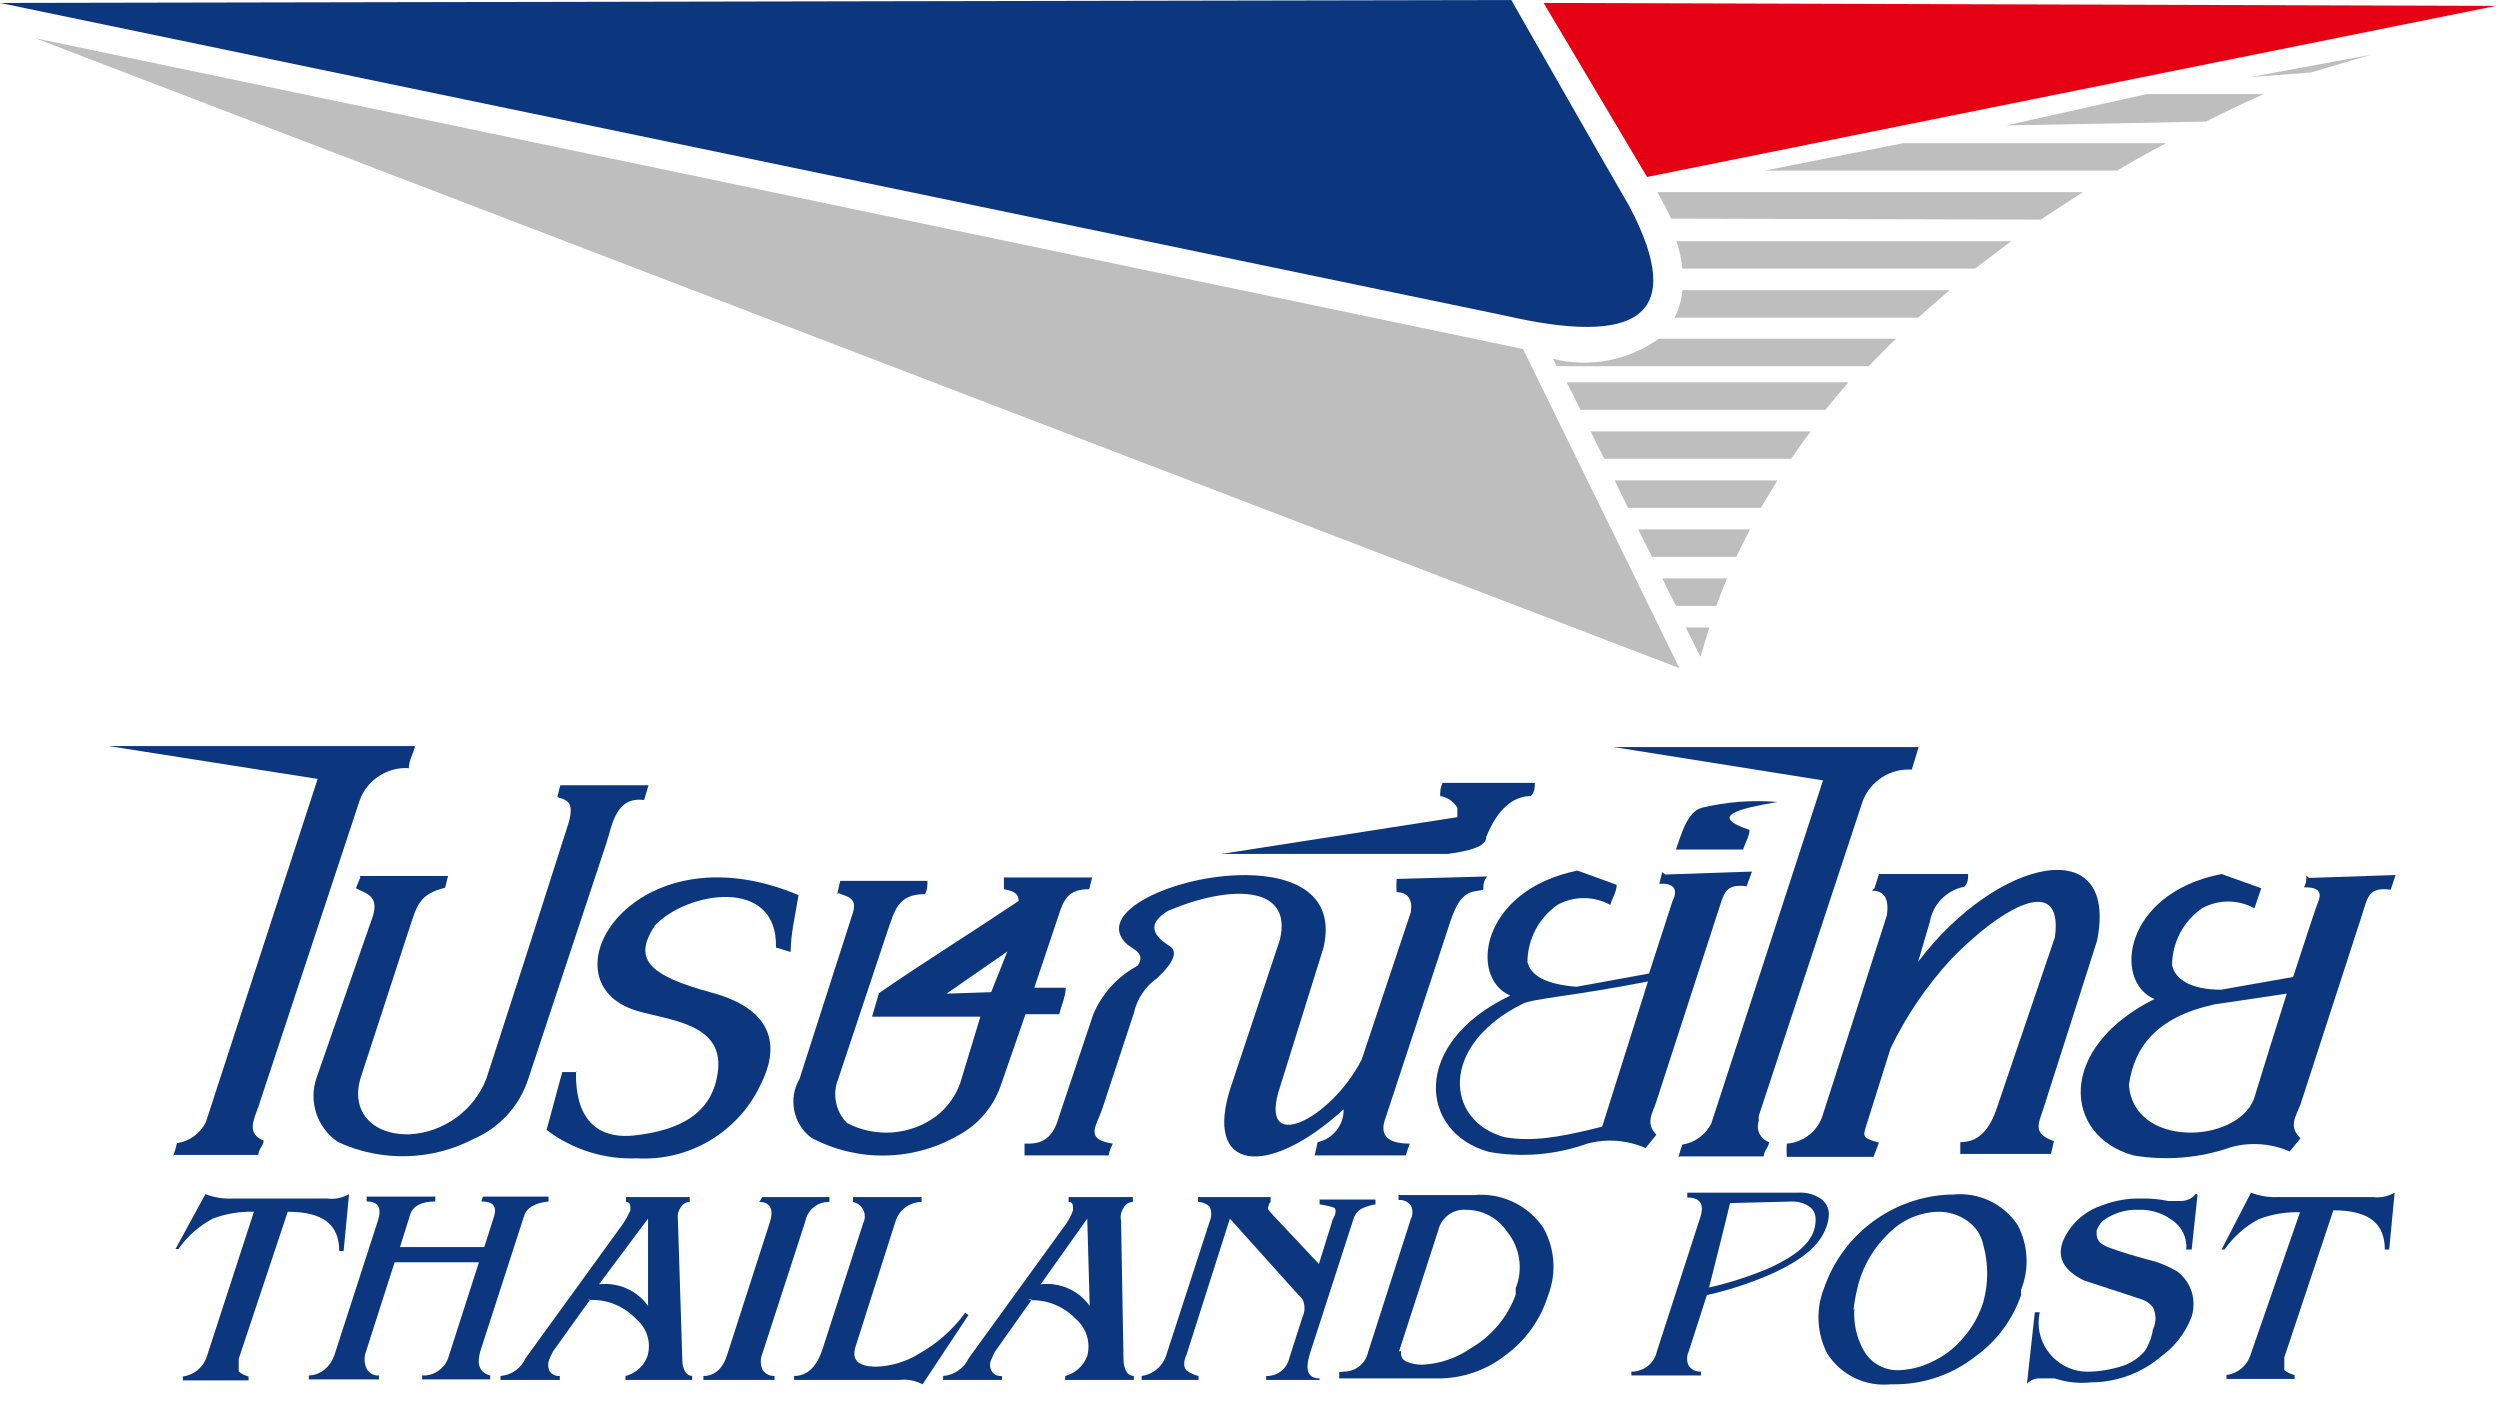 <?xml version="1.0" encoding="UTF-8" standalone="no"?> <!DOCTYPE svg PUBLIC "-//W3C//DTD SVG 1.1//EN" "http://www.w3.org/Graphics/SVG/1.1/DTD/svg11.dtd"> <svg width="100%" height="100%" viewBox="0 0 51 29" version="1.1" xmlns="http://www.w3.org/2000/svg" xmlns:xlink="http://www.w3.org/1999/xlink" xml:space="preserve" xmlns:serif="http://www.serif.com/" style="fill-rule:evenodd;clip-rule:evenodd;stroke-linejoin:round;stroke-miterlimit:2;">     <g>         <path d="M19.756,26.827L19.69,26.78C19.438,27.126 19.114,27.412 18.74,27.62C18.481,27.78 18.184,27.869 17.88,27.88C17.5,27.88 17.36,27.74 17.46,27.45L18.27,24.91C18.343,24.68 18.558,24.522 18.8,24.52L18.8,24.42L17.4,24.42L17.4,24.52C17.54,24.547 17.642,24.671 17.642,24.814C17.642,24.862 17.631,24.908 17.61,24.95L16.79,27.49C16.67,27.88 16.47,28.07 16.2,28.07L16.2,28.15L18.35,28.15C18.512,28.132 18.676,28.163 18.82,28.24L19.756,26.827Z" style="fill:rgb(12,55,127);"/>         <path d="M44.83,24.37L44.71,25.49L44.6,25.49C44.621,25.252 44.509,25.021 44.31,24.89C44.111,24.743 43.867,24.669 43.62,24.68C43.357,24.67 43.1,24.752 42.89,24.91C42.837,24.968 42.796,25.036 42.77,25.11C42.77,25.25 42.77,25.36 43.05,25.46C43.33,25.56 43.54,25.62 43.79,25.69C44.012,25.739 44.225,25.824 44.42,25.94C44.555,26.045 44.656,26.188 44.71,26.35C44.76,26.516 44.76,26.694 44.71,26.86C44.586,27.184 44.371,27.466 44.09,27.67C43.691,28.01 43.184,28.198 42.66,28.2C42.41,28.227 42.158,28.2 41.92,28.12L41.63,28.12C41.525,28.111 41.421,28.152 41.35,28.23L41.51,26.77L41.61,26.77C41.595,26.84 41.587,26.912 41.587,26.983C41.587,27.532 42.038,27.983 42.587,27.983C42.615,27.983 42.642,27.982 42.67,27.98C42.909,27.969 43.145,27.922 43.37,27.84C43.51,27.78 43.636,27.692 43.74,27.58C43.834,27.442 43.896,27.285 43.92,27.12C43.99,26.978 43.99,26.812 43.92,26.67C43.857,26.588 43.769,26.529 43.67,26.5L42.51,26.12C42.11,25.92 41.97,25.67 42.07,25.36C42.1,25.275 42.14,25.195 42.19,25.12C42.352,24.869 42.596,24.682 42.88,24.59C43.138,24.49 43.413,24.442 43.69,24.45C43.871,24.446 44.052,24.463 44.23,24.5L44.49,24.5C44.611,24.501 44.726,24.445 44.8,24.35L44.83,24.37Z" style="fill:rgb(12,55,127);"/>         <path d="M5.18,24.72C4.894,24.711 4.608,24.759 4.34,24.86C4.061,25.008 3.821,25.221 3.64,25.48L3.58,25.48L4.19,24.36C4.368,24.429 4.559,24.46 4.75,24.45L6.68,24.45C6.833,24.47 6.987,24.438 7.12,24.36L7.01,25.52L6.92,25.52C6.92,24.99 6.6,24.72 5.87,24.72L4.87,27.72L4.87,27.98C4.929,28.027 4.997,28.061 5.07,28.08L5.07,28.16L3.73,28.16L3.73,28.08C3.959,28.051 4.151,27.891 4.22,27.67L5.18,24.72Z" style="fill:rgb(12,55,127);"/>         <path d="M26.906,25.785L25.98,24.8L25.88,24.69C25.864,24.662 25.864,24.628 25.88,24.6C25.883,24.569 25.898,24.541 25.92,24.52L25.92,24.42L24.44,24.42L24.44,24.52C24.53,24.521 24.616,24.557 24.68,24.62C24.719,24.713 24.719,24.817 24.68,24.91L23.8,27.62C23.735,27.858 23.534,28.035 23.29,28.07L23.29,28.15L24.45,28.15L24.45,28.07C24.363,28.05 24.282,28.012 24.21,27.96C24.14,27.89 24.14,27.78 24.21,27.62L25.09,24.86L26.41,26.33L26.57,26.5C26.626,26.617 26.626,26.753 26.57,26.87L26.3,27.71C26.252,27.927 26.052,28.08 25.83,28.07L25.83,28.15L26.92,28.15L26.92,28.12C26.68,28.12 26.62,27.95 26.72,27.62L27.61,24.87C27.637,24.775 27.702,24.696 27.79,24.65C27.875,24.61 27.966,24.583 28.06,24.57L28.06,24.47L26.92,24.47L26.92,24.57C27.012,24.58 27.102,24.601 27.19,24.63C27.26,24.63 27.27,24.75 27.19,24.87L26.906,25.785Z" style="fill:rgb(12,55,127);"/>         <path d="M15.55,24.42L16.92,24.42L16.92,24.52C16.684,24.511 16.474,24.678 16.43,24.91L15.55,27.62C15.51,27.72 15.51,27.83 15.55,27.93C15.6,28.021 15.697,28.075 15.8,28.07L15.8,28.15L14.35,28.15L14.35,28.07C14.58,28.07 14.75,27.92 14.84,27.62L15.7,24.95C15.8,24.66 15.7,24.52 15.49,24.52L15.55,24.42Z" style="fill:rgb(12,55,127);"/>         <path d="M9.82,24.51C10.06,24.51 10.14,24.61 10.08,24.81L9.88,25.44L8.16,25.44L8.37,24.77C8.43,24.6 8.6,24.51 8.88,24.51L8.88,24.41L7.48,24.41L7.48,24.51C7.72,24.51 7.79,24.64 7.71,24.9L6.82,27.65C6.781,27.763 6.712,27.863 6.62,27.94C6.53,28.014 6.417,28.056 6.3,28.06L6.3,28.14L7.73,28.14L7.73,28.06C7.618,28.068 7.513,28.004 7.47,27.9C7.426,27.791 7.426,27.669 7.47,27.56L8.05,25.75L9.77,25.75L9.16,27.65C9.098,27.9 8.867,28.072 8.61,28.06L8.61,28.14L10,28.14L10,28.06C9.78,28 9.72,27.83 9.8,27.56L10.69,24.81C10.74,24.64 10.91,24.54 11.19,24.51L11.19,24.41L9.85,24.41L9.82,24.51Z" style="fill:rgb(12,55,127);"/>         <path d="M46.92,24.73C46.634,24.721 46.348,24.769 46.08,24.87C45.801,25.018 45.561,25.231 45.38,25.49L45.32,25.49L45.92,24.33C46.098,24.399 46.289,24.43 46.48,24.42L48.41,24.42C48.563,24.44 48.717,24.408 48.85,24.33L48.74,25.49L48.65,25.49C48.65,24.96 48.33,24.69 47.6,24.69L46.6,27.69L46.6,27.95C46.661,27.999 46.733,28.033 46.81,28.05L46.81,28.13L45.42,28.13L45.42,28.05C45.649,28.021 45.841,27.861 45.91,27.64L46.92,24.73Z" style="fill:rgb(12,55,127);"/>         <path d="M34.82,26.42C35.294,26.314 35.757,26.159 36.2,25.96C36.81,25.67 37.166,25.373 37.28,24.96C37.339,24.747 37.31,24.603 37.18,24.48C37.04,24.372 36.866,24.319 36.69,24.33L34.42,24.33L34.42,24.43C34.68,24.43 34.77,24.56 34.69,24.82L33.8,27.57C33.748,27.813 33.528,27.986 33.28,27.98L33.28,28.06L34.7,28.06L34.7,27.98C34.601,27.987 34.506,27.941 34.45,27.86C34.405,27.769 34.405,27.661 34.45,27.57L34.82,26.42ZM34.865,26.265C35.259,26.178 35.758,26.017 36.126,25.853C36.633,25.615 36.957,25.359 37.023,25.03C37.054,24.878 37.048,24.737 36.94,24.635C36.824,24.547 36.679,24.503 36.533,24.512L35.293,24.543C35.249,24.743 34.865,26.265 34.865,26.265Z" style="fill:rgb(12,55,127);"/>         <path d="M39.83,24.37C40.354,24.312 40.868,24.551 41.16,24.99C41.376,25.398 41.402,25.881 41.23,26.31L41.23,26.42C41.057,26.923 40.732,27.36 40.3,27.67C39.83,28.04 39.248,28.241 38.65,28.24L38.57,28.24C38.058,28.292 37.559,28.052 37.28,27.62C37.063,27.205 37.037,26.715 37.21,26.28C37.585,25.185 38.594,24.426 39.75,24.37L39.83,24.37ZM37.83,26.69C37.806,26.989 37.873,27.289 38.02,27.55C38.171,27.817 38.464,27.974 38.77,27.95C38.978,27.939 39.182,27.888 39.37,27.8C39.638,27.684 39.875,27.506 40.06,27.28C40.242,27.07 40.378,26.825 40.46,26.56C40.565,26.18 40.565,25.78 40.46,25.4C40.42,25.202 40.305,25.026 40.14,24.91C39.963,24.782 39.749,24.715 39.53,24.72C39.153,24.733 38.794,24.89 38.53,25.16C38.242,25.434 38.032,25.779 37.92,26.16C37.869,26.347 37.832,26.537 37.81,26.73L37.83,26.69Z" style="fill:rgb(12,55,127);"/>         <path d="M27.43,27.98C27.663,27.975 27.863,27.808 27.91,27.58L28.78,24.87C28.825,24.782 28.825,24.678 28.78,24.59C28.721,24.513 28.627,24.471 28.53,24.48L28.53,24.38L30.06,24.38C30.617,24.325 31.163,24.578 31.48,25.04C31.721,25.464 31.758,25.976 31.58,26.43C31.43,26.915 31.128,27.339 30.72,27.64C30.322,27.955 29.828,28.125 29.32,28.12L27.32,28.12L27.32,27.99L27.43,27.98ZM28.58,27.56C28.58,27.65 28.58,27.73 28.7,27.78C28.798,27.82 28.904,27.841 29.01,27.84C29.369,27.824 29.716,27.706 30.01,27.5C30.432,27.255 30.754,26.869 30.92,26.41L30.92,26.28C31.077,25.89 31.007,25.444 30.74,25.12C30.554,24.845 30.242,24.679 29.91,24.68C29.643,24.659 29.399,24.839 29.34,25.1L28.54,27.57L28.58,27.56Z" style="fill:rgb(12,55,127);"/>         <path d="M12.034,26.519L11.28,27.57L11.21,27.72C11.175,27.8 11.175,27.89 11.21,27.97C11.257,28.039 11.337,28.077 11.42,28.07L11.42,28.15L10.21,28.15L10.21,28.07C10.433,28.053 10.629,27.914 10.72,27.71L12.72,24.95C12.773,24.867 12.819,24.78 12.86,24.69C12.86,24.58 12.86,24.52 12.77,24.52L12.77,24.42L14.07,24.42L14.07,24.52C13.96,24.52 13.88,24.6 13.83,24.75C13.825,24.803 13.825,24.857 13.83,24.91L13.92,27.76C13.918,27.845 13.943,27.929 13.99,28C14.02,28.042 14.068,28.068 14.12,28.07L14.12,28.15L12.76,28.15L12.76,28.07C12.969,28.018 13.139,27.864 13.21,27.66C13.288,27.387 13.198,27.092 12.98,26.91C12.734,26.649 12.39,26.504 12.034,26.519L12.04,26.51L11.98,26.51L12.034,26.519ZM12.22,26.2C12.608,26.153 12.993,26.322 13.22,26.64L13.22,24.86L12.22,26.2Z" style="fill:rgb(12,55,127);"/>         <path d="M21.039,26.525L20.3,27.57C20.273,27.618 20.249,27.668 20.23,27.72C20.185,27.797 20.185,27.893 20.23,27.97C20.273,28.042 20.356,28.082 20.44,28.07L20.44,28.15L19.24,28.15L19.24,28.07C19.465,28.052 19.664,27.914 19.76,27.71L21.76,24.95C21.813,24.869 21.857,24.781 21.89,24.69C21.89,24.58 21.89,24.52 21.8,24.52L21.8,24.42L23.11,24.42L23.11,24.52C23,24.52 22.92,24.6 22.87,24.75C22.859,24.803 22.859,24.857 22.87,24.91L22.92,27.76C22.923,27.845 22.947,27.927 22.99,28C23.024,28.042 23.075,28.068 23.13,28.07L23.13,28.15L21.73,28.15L21.73,28.07C21.938,28.015 22.106,27.862 22.18,27.66C22.253,27.387 22.163,27.095 21.95,26.91C21.711,26.66 21.383,26.517 21.039,26.525L21.05,26.51L20.95,26.51L21.039,26.525ZM21.23,26.2C21.618,26.153 22.003,26.322 22.23,26.64L22.18,24.86L21.23,26.2Z" style="fill:rgb(12,55,127);"/>     </g>     <g>         <path d="M11.75,21.87L11.77,21.87L11.75,21.86L11.75,21.87L11.47,21.87C11.36,22.26 11.26,22.66 11.15,23.05C11.677,23.451 12.328,23.656 12.99,23.63C14.061,23.693 15.067,23.093 15.52,22.12C15.88,21.41 15.85,20.61 14.52,20.25C13.19,19.89 12.92,19.55 13.36,18.88C14.02,18.18 15.87,17.88 15.83,19.33L16.13,19.42C16.13,19.03 16.23,18.65 16.29,18.26C12.92,16.84 11.01,20.02 12.99,20.62C13.62,20.81 14.74,20.87 14.65,21.81C14.56,22.75 13.81,23.06 12.97,23.16C12.133,23.26 11.733,22.774 11.75,21.87Z" style="fill:rgb(12,55,127);"/>         <path d="M34.27,23.59L35.98,23.59C35.98,23.48 36.08,23.41 36.09,23.3C35.952,23.253 35.859,23.123 35.859,22.978C35.859,22.938 35.866,22.898 35.88,22.86C35.876,22.827 35.876,22.793 35.88,22.76C36.59,20.62 37.29,18.48 38,16.34C38.156,15.932 38.564,15.671 39,15.7C39.05,15.55 39.09,15.4 39.14,15.24L32.92,15.24L37.19,15.92L34.91,22.92C34.794,23.15 34.574,23.31 34.32,23.35C34.289,23.435 34.262,23.522 34.24,23.61L34.27,23.59Z" style="fill:rgb(12,55,127);"/>         <path d="M38.24,18.12L38.33,17.83L40.15,17.83C40.15,17.92 40.15,18.01 40.07,18.09C39.713,18.159 39.434,18.442 39.37,18.8L39.13,19.62C40.74,17.49 43.23,16.95 42.78,19.19C42.42,20.33 42.05,21.47 41.69,22.6C41.59,22.92 41.45,23.12 41.9,23.28L41.84,23.54L39.99,23.54L39.99,23.3C40.31,23.3 40.55,23.12 40.72,22.65L41.92,19.12C42.1,17.79 40.83,18.51 39.81,19.56C39.309,20.102 38.892,20.716 38.57,21.38L38.11,22.84C38.01,23.18 37.94,23.2 38.33,23.31L38.22,23.6L36.45,23.6C36.445,23.51 36.445,23.42 36.45,23.33C36.775,23.307 37.057,23.095 37.17,22.79L38.49,18.68C38.543,18.34 38.443,18.17 38.19,18.17L38.24,18.12Z" style="fill:rgb(12,55,127);"/>         <path d="M3.55,23.56L5.27,23.56C5.27,23.45 5.37,23.38 5.38,23.27C5.02,23.12 5.18,22.84 5.27,22.58L7.34,16.32C7.493,15.908 7.901,15.643 8.34,15.67C8.34,15.52 8.43,15.37 8.47,15.22L2.22,15.22L6.48,15.89L4.2,22.89C4.087,23.122 3.866,23.283 3.61,23.32C3.59,23.412 3.563,23.502 3.53,23.59L3.55,23.56Z" style="fill:rgb(12,55,127);"/>         <path d="M7.34,17.87L9.14,17.87L9.08,18.11C8.56,18.24 8.51,18.46 8.36,18.91L7.36,21.98C7.15,22.64 7.56,23.16 8.36,23.14C9.054,23.099 9.665,22.657 9.92,22.01C10.473,20.31 11.02,18.61 11.56,16.91C11.76,16.33 11.56,16.33 11.37,16.26L11.43,16.02L13.23,16.02L13.14,16.32C12.57,16.25 12.5,16.79 12.37,17.2L10.78,22C10.605,22.551 10.2,23 9.67,23.23C8.808,23.681 7.784,23.707 6.9,23.3C6.469,23.014 6.287,22.467 6.46,21.98L7.61,18.68C7.73,18.26 7.46,18.23 7.26,18.12L7.35,17.9L7.34,17.87Z" style="fill:rgb(12,55,127);"/>         <path d="M25.425,17.852L25.397,17.852C23.981,17.849 22.273,18.62 23,19.27C23.14,19.38 23.37,19.45 23.21,19.7C22.8,19.918 22.478,20.271 22.3,20.7L21.6,22.79C21.46,23.29 21.19,23.34 20.9,23.33L20.9,23.57L20.81,23.57L22.62,23.57C22.62,23.49 22.67,23.41 22.7,23.33C22.12,23.24 22.36,22.99 22.49,22.61L23.13,20.67C23.194,20.378 23.365,20.121 23.61,19.95C23.97,19.61 24.04,19.39 23.83,19.28C23.46,19.04 23.45,18.81 23.83,18.58C25.08,18.05 26.38,18.04 26.11,19.17L25.11,22.17C24.54,23.9 25.85,24.05 27.41,22.63C27.417,22.95 27.193,23.233 26.88,23.3L26.82,23.57L28.68,23.57C28.702,23.489 28.729,23.408 28.76,23.33C28.23,23.33 28.15,23.1 28.27,22.79L29.59,18.79C29.81,18.12 30.04,18.21 30.26,18.15C30.26,18.06 30.26,17.97 30.34,17.88L28.49,17.93C28.485,18.02 28.485,18.11 28.49,18.2C28.73,18.2 28.82,18.36 28.78,18.61L27.78,21.61C27.16,22.84 25.62,23.61 26.12,22.15C26.41,21.21 26.71,20.27 27,19.33C27.25,18.251 26.413,17.861 25.425,17.852Z" style="fill:rgb(12,55,127);"/>         <path d="M33.97,17.84L35.74,17.78L35.63,18.08C35.18,18.02 35.17,18.24 35.05,18.59L33.79,22.47C33.71,22.72 33.56,22.91 33.79,23.15L33.57,23.42C33.195,23.256 32.775,23.224 32.38,23.33C31.739,23.559 31.05,23.618 30.38,23.5C28.95,23.11 28.77,21.28 30.81,20.31C29.96,19.95 30.2,18.16 32.18,17.76L32.98,18.05C32.98,18.19 32.89,18.32 32.85,18.46C32.514,18.275 32.106,18.275 31.77,18.46C31.393,18.726 31.165,19.158 31.16,19.62C31.22,19.9 31.53,20.08 32.16,20.13L33.64,19.86L34.12,18.38C34.25,18.12 34.12,18.01 33.85,18.03L33.91,17.79L33.97,17.84ZM31.061,20.478C31.281,20.368 32.095,20.32 33.619,20.022L32.685,22.982C32.577,23.011 32.494,23.032 32.4,23.054C31.835,23.185 31.266,23.299 30.694,23.199C29.474,22.866 29.364,21.318 31.061,20.478Z" style="fill:rgb(12,55,127);"/>         <path d="M47.05,17.86C47.05,17.94 47.05,18.02 47,18.1C47.3,18.1 47.39,18.19 47.27,18.45C47.1,18.94 46.94,19.45 46.78,19.93L45.31,20.19C44.68,20.19 44.37,19.97 44.31,19.69C44.312,19.227 44.54,18.794 44.92,18.53C45.252,18.345 45.658,18.345 45.99,18.53L46.13,18.12L45.32,17.83C43.32,18.22 43.1,20.02 43.95,20.38C41.95,21.38 42.09,23.17 43.52,23.57C44.19,23.684 44.879,23.626 45.52,23.4C45.915,23.294 46.335,23.326 46.71,23.49L46.93,23.22C46.68,22.98 46.83,22.79 46.93,22.53L48.19,18.65C48.3,18.3 48.32,18.09 48.77,18.15L48.87,17.85L47.1,17.91L47.05,17.86ZM46.65,20.27C46.42,20.99 46.2,21.71 45.98,22.42C45.62,23.34 43.52,23.42 43.43,22.13C43.54,21.36 43.99,20.75 45.17,20.49L46.65,20.27Z" style="fill:rgb(12,55,127);"/>         <path d="M22.22,18.14C21.79,18.14 21.7,18.34 21.58,18.72L21.1,20.15L21.74,20.15C21.74,20.33 21.65,20.51 21.61,20.69L20.92,20.69L20.41,22.16C20.258,22.589 19.951,22.946 19.55,23.16C18.627,23.693 17.491,23.712 16.55,23.21C16.179,22.93 16.075,22.411 16.31,22.01C16.67,20.9 17.02,19.79 17.38,18.68C17.52,18.3 17.28,18.3 17.11,18.22L17.08,18.24L17.14,17.97L18.92,17.97C18.92,18.06 18.92,18.15 18.87,18.24C18.31,18.24 18.25,18.58 18.1,19.01L17.1,22.01C16.974,22.318 17.045,22.674 17.28,22.91C17.862,23.215 18.571,23.161 19.1,22.77C19.325,22.595 19.495,22.359 19.59,22.09L20,20.74L17.79,20.74L17.93,20.26C18.86,19.62 19.84,19.01 20.78,18.38C20.78,18.19 20.61,18.17 20.48,18.14L20.48,17.9L22.28,17.9L22.22,18.14ZM20.22,20.24L20.55,19.41L19.31,20.27L20.22,20.24Z" style="fill:rgb(12,55,127);"/>         <path d="M24.92,17.42L29.73,16.67L29.73,16.48C29.656,16.351 29.527,16.263 29.38,16.24C29.38,16.15 29.38,16.06 29.43,15.97L31.31,15.97C31.31,16.06 31.31,16.15 31.23,16.24C30.86,16.24 30.55,16.51 30.32,17.07C30.32,17.28 29.96,17.36 29.54,17.42L24.92,17.42Z" style="fill:rgb(12,55,127);"/>         <path d="M35.56,17.33L34.19,17.33C34.29,17.05 34.41,16.57 34.71,16.48C35.217,16.357 35.74,16.316 36.26,16.36C35.45,16.5 34.85,16.65 35.69,16.93C35.69,17.06 35.6,17.19 35.56,17.33Z" style="fill:rgb(12,55,127);"/>     </g>     <g>         <path d="M34.39,12.8L34.69,13.4L34.87,12.8L34.39,12.8ZM33.91,11.8C34,11.98 34.09,12.17 34.19,12.36L35.01,12.36C35.08,12.17 35.16,11.98 35.23,11.8L33.91,11.8ZM33.42,10.8L33.7,11.36L35.42,11.36C35.51,11.18 35.6,10.99 35.7,10.8L33.42,10.8ZM32.94,9.8L33.21,10.36L35.92,10.36L36.26,9.8L32.94,9.8ZM32.45,8.8C32.54,8.99 32.63,9.17 32.73,9.36L36.54,9.36C36.67,9.17 36.8,8.98 36.94,8.8L32.45,8.8ZM31.96,7.8C32.06,7.99 32.15,8.17 32.24,8.36L37.24,8.36C37.39,8.17 37.55,7.98 37.71,7.8L31.96,7.8ZM47.14,1.48L48.35,1.12L45.92,1.57L47.14,1.48ZM45,2.48C45.4,2.28 45.79,2.09 46.18,1.92L43.79,1.92L40.92,2.56L45,2.48ZM43.19,3.48C43.52,3.28 43.85,3.1 44.19,2.92L38.83,2.92L36,3.48L43.19,3.48ZM41.63,4.48L42.49,3.92L33.81,3.92C33.91,4.1 34.01,4.28 34.09,4.46L41.63,4.48ZM40.29,5.48L41.03,4.92L34.2,4.92C34.26,5.102 34.3,5.29 34.32,5.48L40.29,5.48ZM39.13,6.48L39.77,5.92L34.32,5.92C34.304,6.115 34.249,6.305 34.16,6.48L39.13,6.48ZM31.68,7.32C31.707,7.368 31.731,7.418 31.75,7.47L38.12,7.47C38.31,7.28 38.49,7.09 38.68,6.91L33.84,6.91C33.215,7.357 32.425,7.507 31.68,7.32Z" style="fill:rgb(190,190,190);fill-rule:nonzero;"/>         <path d="M31.49,0.06L33.6,3.61L50.92,0.12L31.49,0.06Z" style="fill:rgb(229,0,19);fill-rule:nonzero;"/>         <path d="M0,0.06L30.71,6.44C33.36,7.05 34.44,6.49 33.24,4.21C32.43,2.81 31.63,1.4 30.83,0L0,0.06Z" style="fill:rgb(12,55,127);fill-rule:nonzero;"/>         <path d="M0.72,0.78L31.07,7.12L34.26,13.63L0.72,0.78Z" style="fill:rgb(190,190,190);fill-rule:nonzero;"/>     </g> </svg> 